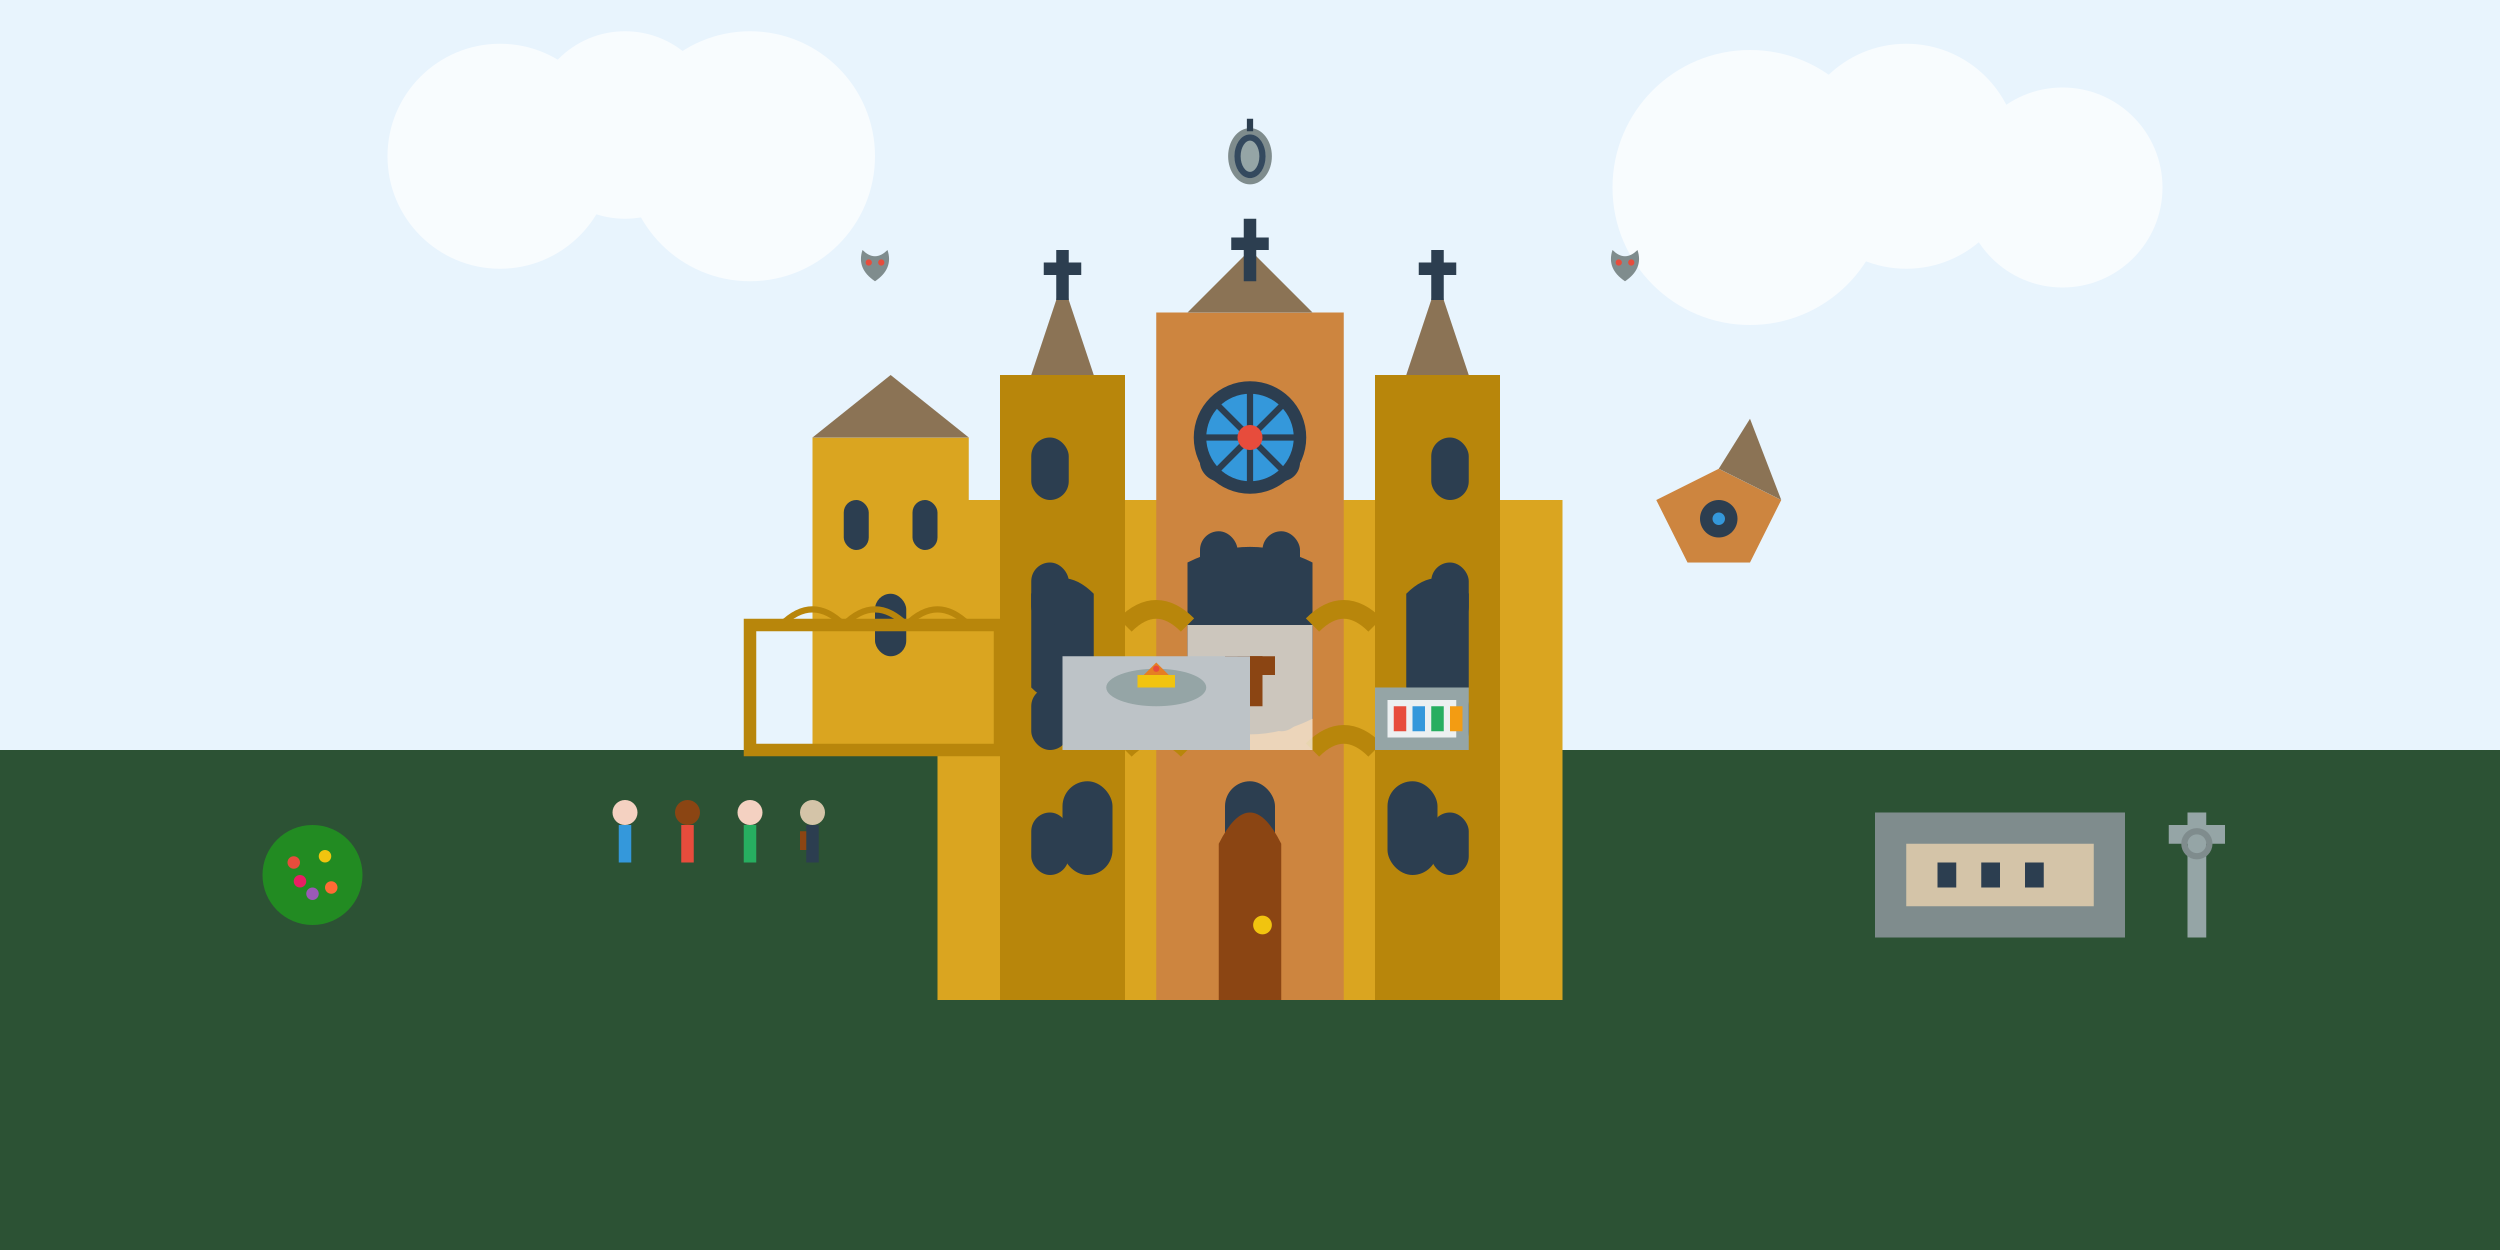 <svg width="400" height="200" viewBox="0 0 400 200" fill="none" xmlns="http://www.w3.org/2000/svg">
  <rect x="0" y="0" width="400" height="200" fill="#333333" stroke="none"/>
  <!-- Sky Background -->
  <rect x="0" y="0" width="400" height="120" fill="#e8f4fd"/>
  
  <!-- Clouds -->
  <g fill="#ffffff" opacity="0.7">
    <circle cx="80" cy="25" r="18"/>
    <circle cx="100" cy="20" r="15"/>
    <circle cx="120" cy="25" r="20"/>
    <circle cx="280" cy="30" r="22"/>
    <circle cx="305" cy="25" r="18"/>
    <circle cx="330" cy="30" r="16"/>
  </g>
  
  <!-- Ground -->
  <rect x="0" y="120" width="400" height="80" fill="#2c5234"/>
  
  <!-- Westminster Abbey Main Structure -->
  <g transform="translate(150, 40)">
    <!-- Main Abbey Body -->
    <rect x="0" y="40" width="100" height="80" fill="#daa520"/>
    
    <!-- Central Tower -->
    <rect x="35" y="10" width="30" height="110" fill="#cd853f"/>
    
    <!-- Twin Towers -->
    <rect x="10" y="20" width="20" height="100" fill="#b8860b"/>
    <rect x="70" y="20" width="20" height="100" fill="#b8860b"/>
    
    <!-- Tower Spires -->
    <polygon points="15,20 20,5 25,20" fill="#8b7355"/>
    <polygon points="75,20 80,5 85,20" fill="#8b7355"/>
    <polygon points="40,10 50,0 60,10" fill="#8b7355"/>
    
    <!-- Crosses on Spires -->
    <g fill="#2c3e50">
      <rect x="19" y="0" width="2" height="8"/>
      <rect x="17" y="2" width="6" height="2"/>
      
      <rect x="79" y="0" width="2" height="8"/>
      <rect x="77" y="2" width="6" height="2"/>
      
      <rect x="49" y="-5" width="2" height="10"/>
      <rect x="47" y="-2" width="6" height="2"/>
    </g>
    
    <!-- Gothic Windows - Main Body -->
    <g fill="#2c3e50">
      <!-- Large Central Window -->
      <path d="M40 50 Q50 45 60 50 L60 75 Q50 80 40 75 Z"/>
      
      <!-- Side Windows -->
      <path d="M15 55 Q20 50 25 55 L25 70 Q20 75 15 70 Z"/>
      <path d="M75 55 Q80 50 85 55 L85 70 Q80 75 75 70 Z"/>
      
      <!-- Lower Windows -->
      <rect x="20" y="85" width="8" height="15" rx="4"/>
      <rect x="72" y="85" width="8" height="15" rx="4"/>
      <rect x="46" y="85" width="8" height="15" rx="4"/>
      
      <!-- Tower Windows -->
      <rect x="15" y="30" width="6" height="10" rx="3"/>
      <rect x="15" y="50" width="6" height="10" rx="3"/>
      <rect x="15" y="70" width="6" height="10" rx="3"/>
      <rect x="15" y="90" width="6" height="10" rx="3"/>
      
      <rect x="79" y="30" width="6" height="10" rx="3"/>
      <rect x="79" y="50" width="6" height="10" rx="3"/>
      <rect x="79" y="70" width="6" height="10" rx="3"/>
      <rect x="79" y="90" width="6" height="10" rx="3"/>
      
      <!-- Central Tower Windows -->
      <rect x="42" y="25" width="6" height="12" rx="3"/>
      <rect x="52" y="25" width="6" height="12" rx="3"/>
      <rect x="42" y="45" width="6" height="12" rx="3"/>
      <rect x="52" y="45" width="6" height="12" rx="3"/>
      <rect x="42" y="65" width="6" height="12" rx="3"/>
      <rect x="52" y="65" width="6" height="12" rx="3"/>
    </g>
    
    <!-- Main Entrance -->
    <path d="M45 95 Q50 85 55 95 L55 120 L45 120 Z" fill="#8b4513"/>
    <circle cx="52" cy="108" r="1.5" fill="#f1c40f"/>
    
    <!-- Flying Buttresses -->
    <g stroke="#b8860b" stroke-width="3" fill="none">
      <path d="M30 60 Q35 55 40 60"/>
      <path d="M30 80 Q35 75 40 80"/>
      <path d="M60 60 Q65 55 70 60"/>
      <path d="M60 80 Q65 75 70 80"/>
    </g>
    
    <!-- Rose Window -->
    <circle cx="50" cy="30" r="8" stroke="#2c3e50" stroke-width="2" fill="#3498db"/>
    <g stroke="#2c3e50" stroke-width="1">
      <line x1="50" y1="22" x2="50" y2="38"/>
      <line x1="42" y1="30" x2="58" y2="30"/>
      <line x1="44" y1="24" x2="56" y2="36"/>
      <line x1="56" y1="24" x2="44" y2="36"/>
    </g>
    <circle cx="50" cy="30" r="2" fill="#e74c3c"/>
  </g>
  
  <!-- Lady Chapel -->
  <g transform="translate(130, 70)">
    <rect x="0" y="0" width="25" height="50" fill="#daa520"/>
    <polygon points="0,0 12.5,-10 25,0" fill="#8b7355"/>
    
    <!-- Chapel Windows -->
    <rect x="5" y="10" width="4" height="8" rx="2" fill="#2c3e50"/>
    <rect x="16" y="10" width="4" height="8" rx="2" fill="#2c3e50"/>
    <rect x="10" y="25" width="5" height="10" rx="2.5" fill="#2c3e50"/>
  </g>
  
  <!-- Chapter House -->
  <g transform="translate(265, 75)">
    <polygon points="10,0 20,5 15,15 5,15 0,5" fill="#cd853f"/>
    <polygon points="10,0 15,-8 20,5" fill="#8b7355"/>
    
    <!-- Octagonal Windows -->
    <circle cx="10" cy="8" r="3" fill="#2c3e50"/>
    <circle cx="10" cy="8" r="1" fill="#3498db"/>
  </g>
  
  <!-- Coronation Chair Area -->
  <g transform="translate(190, 100)">
    <rect x="0" y="0" width="20" height="20" fill="#f4e8d8" opacity="0.8"/>
    <rect x="8" y="5" width="4" height="8" fill="#8b4513"/>
    <rect x="6" y="5" width="8" height="3" fill="#8b4513"/>
  </g>
  
  <!-- Cloisters -->
  <g transform="translate(120, 100)">
    <rect x="0" y="0" width="40" height="20" stroke="#b8860b" stroke-width="2" fill="none"/>
    
    <!-- Cloister Arches -->
    <g stroke="#b8860b" stroke-width="1" fill="none">
      <path d="M5 0 Q10 -5 15 0"/>
      <path d="M15 0 Q20 -5 25 0"/>
      <path d="M25 0 Q30 -5 35 0"/>
    </g>
  </g>
  
  <!-- Poet's Corner Memorial -->
  <g transform="translate(220, 110)">
    <rect x="0" y="0" width="15" height="10" fill="#95a5a6"/>
    <rect x="2" y="2" width="11" height="6" fill="#ecf0f1"/>
    
    <!-- Books representation -->
    <rect x="3" y="3" width="2" height="4" fill="#e74c3c"/>
    <rect x="6" y="3" width="2" height="4" fill="#3498db"/>
    <rect x="9" y="3" width="2" height="4" fill="#27ae60"/>
    <rect x="12" y="3" width="2" height="4" fill="#f39c12"/>
  </g>
  
  <!-- Tomb Effigies -->
  <g transform="translate(170, 105)">
    <rect x="0" y="0" width="30" height="15" fill="#bdc3c7"/>
    <ellipse cx="15" cy="5" rx="8" ry="3" fill="#95a5a6"/>
    
    <!-- Royal Crown -->
    <rect x="12" y="3" width="6" height="2" fill="#f1c40f"/>
    <polygon points="13,3 15,1 17,3" fill="#e67e22"/>
    <circle cx="15" cy="2" r="0.5" fill="#e74c3c"/>
  </g>
  
  <!-- Visitors and Pilgrims -->
  <g transform="translate(100, 130)">
    <!-- Tourist Group -->
    <circle cx="0" cy="0" r="2" fill="#f4d1c1"/>
    <rect x="-1" y="2" width="2" height="6" fill="#3498db"/>
    
    <circle cx="10" cy="0" r="2" fill="#8b4513"/>
    <rect x="9" y="2" width="2" height="6" fill="#e74c3c"/>
    
    <circle cx="20" cy="0" r="2" fill="#f4d1c1"/>
    <rect x="19" y="2" width="2" height="6" fill="#27ae60"/>
    
    <!-- Guide -->
    <circle cx="30" cy="0" r="2" fill="#d4c4a8"/>
    <rect x="29" y="2" width="2" height="6" fill="#2c3e50"/>
    <rect x="28" y="3" width="1" height="3" fill="#8b4513"/>
  </g>
  
  <!-- Church Bells in Tower -->
  <g transform="translate(200, 25)">
    <ellipse cx="0" cy="0" rx="3" ry="4" stroke="#7f8c8d" stroke-width="1" fill="#95a5a6"/>
    <ellipse cx="0" cy="0" rx="2" ry="3" stroke="#34495e" stroke-width="1" fill="none"/>
    <line x1="0" y1="-4" x2="0" y2="-6" stroke="#2c3e50" stroke-width="1"/>
  </g>
  
  <!-- Stone Gargoyles -->
  <g transform="translate(140, 45)">
    <path d="M0 0 Q-3 -2 -2 -5 Q0 -3 2 -5 Q3 -2 0 0" fill="#7f8c8d"/>
    <circle cx="-1" cy="-3" r="0.5" fill="#e74c3c"/>
    <circle cx="1" cy="-3" r="0.5" fill="#e74c3c"/>
  </g>
  
  <g transform="translate(260, 45)">
    <path d="M0 0 Q-3 -2 -2 -5 Q0 -3 2 -5 Q3 -2 0 0" fill="#7f8c8d"/>
    <circle cx="-1" cy="-3" r="0.5" fill="#e74c3c"/>
    <circle cx="1" cy="-3" r="0.5" fill="#e74c3c"/>
  </g>
  
  <!-- Abbey Garden -->
  <g transform="translate(50, 140)">
    <circle cx="0" cy="0" r="8" fill="#228b22"/>
    
    <!-- Flowers -->
    <circle cx="-3" cy="-2" r="1" fill="#e74c3c"/>
    <circle cx="2" cy="-3" r="1" fill="#f1c40f"/>
    <circle cx="0" cy="3" r="1" fill="#9b59b6"/>
    <circle cx="-2" cy="1" r="1" fill="#e91e63"/>
    <circle cx="3" cy="2" r="1" fill="#ff6b35"/>
  </g>
  
  <!-- Dean's Yard -->
  <g transform="translate(300, 130)">
    <rect x="0" y="0" width="40" height="20" fill="#7f8c8d"/>
    
    <!-- School Building -->
    <rect x="5" y="5" width="30" height="10" fill="#d4c4a8"/>
    
    <!-- Windows -->
    <rect x="10" y="8" width="3" height="4" fill="#2c3e50"/>
    <rect x="17" y="8" width="3" height="4" fill="#2c3e50"/>
    <rect x="24" y="8" width="3" height="4" fill="#2c3e50"/>
  </g>
  
  <!-- Ancient Stone Cross -->
  <g transform="translate(350, 120)">
    <rect x="0" y="10" width="3" height="20" fill="#95a5a6"/>
    <rect x="-3" y="12" width="9" height="3" fill="#95a5a6"/>
    <circle cx="1.5" cy="15" r="2" stroke="#7f8c8d" stroke-width="1" fill="none"/>
  </g>
</svg>
